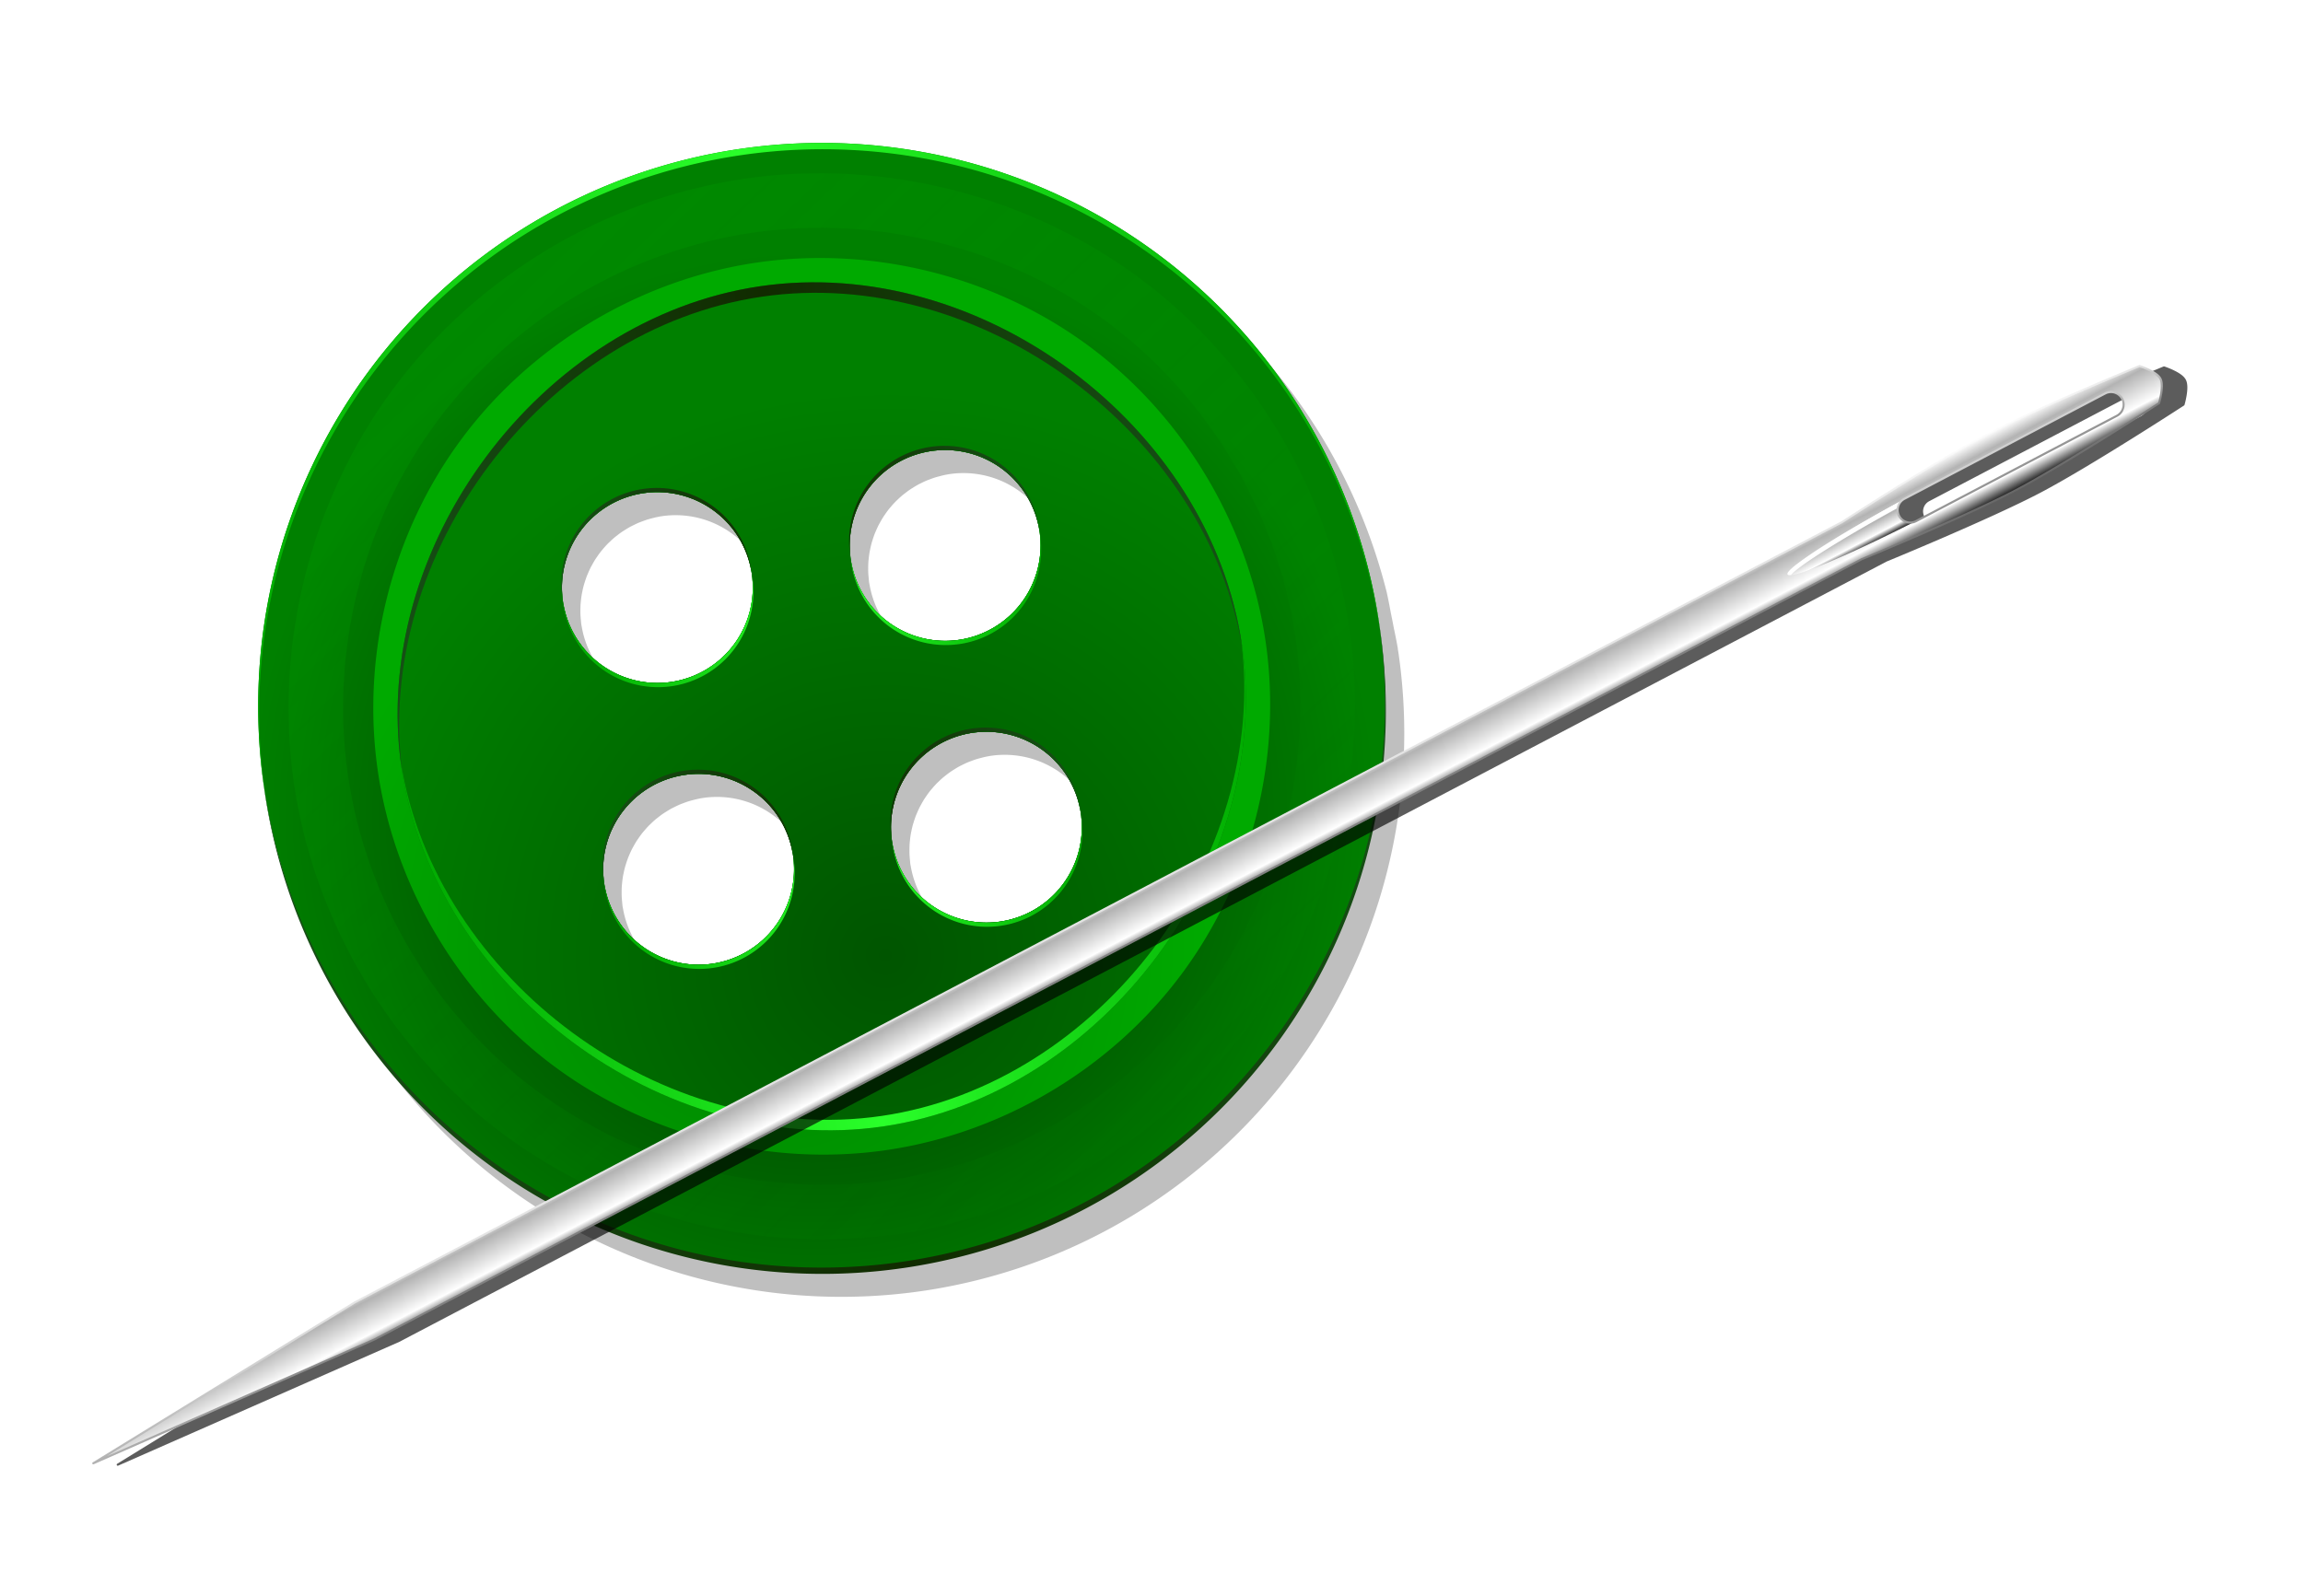 <?xml version="1.0" encoding="UTF-8"?>
<svg width="264.5mm" height="183.3mm" version="1.1" viewBox="0 0 937.21 649.48" xmlns="http://www.w3.org/2000/svg" xmlns:xlink="http://www.w3.org/1999/xlink">
<defs>
<linearGradient id="c">
<stop stop-color="#1a1a1a" offset="0"/>
<stop stop-color="#fff" offset=".273"/>
<stop stop-color="#b3b3b3" offset=".769"/>
<stop stop-color="#fff" offset="1"/>
</linearGradient>
<linearGradient id="a">
<stop stop-color="#165016" offset="0"/>
<stop stop-color="#112b00" offset=".503"/>
<stop stop-color="#165016" offset="1"/>
</linearGradient>
<linearGradient id="b">
<stop stop-color="#0a0" offset="0"/>
<stop stop-color="#2aff2a" offset=".5"/>
<stop stop-color="#0a0" offset="1"/>
</linearGradient>
<linearGradient id="p" x1="225.71" x2="757.14" y1="254.97" y2="254.97" gradientTransform="translate(0 308.27)" gradientUnits="userSpaceOnUse" xlink:href="#b"/>
<linearGradient id="o" x1="225.71" x2="757.14" y1="518.93" y2="518.93" gradientTransform="translate(0 310.27)" gradientUnits="userSpaceOnUse" xlink:href="#a"/>
<linearGradient id="n" x1="312.8" x2="712.92" y1="69.809" y2="629.81" gradientUnits="userSpaceOnUse">
<stop stop-color="#0a0" offset="0"/>
<stop stop-color="#0a0" stop-opacity="0" offset="1"/>
</linearGradient>
<filter id="s" x="-.024" y="-.024" width="1.048" height="1.048" color-interpolation-filters="sRGB">
<feGaussianBlur stdDeviation="5.03"/>
</filter>
<linearGradient id="m" x1="291.19" x2="691.67" y1="485.82" y2="485.82" gradientTransform="translate(0 308.27)" gradientUnits="userSpaceOnUse" xlink:href="#b"/>
<linearGradient id="l" x1="291.19" x2="691.67" y1="288.08" y2="288.08" gradientTransform="translate(0 308.27)" gradientUnits="userSpaceOnUse" xlink:href="#a"/>
<radialGradient id="f" cx="480" cy="745.22" r="265.71" gradientTransform="translate(0 -308.27)" gradientUnits="userSpaceOnUse">
<stop stop-color="#002b00" offset="0"/>
<stop stop-color="#008000" offset="1"/>
</radialGradient>
<radialGradient id="e" cx="447.14" cy="802.36" r="211.51" gradientTransform="translate(0 -308.27)" gradientUnits="userSpaceOnUse">
<stop stop-color="#008000" offset="0"/>
<stop stop-color="#0a0" offset="1"/>
</radialGradient>
<radialGradient id="d" cx="598.14" cy="712.59" r="200.24" gradientTransform="matrix(.778 1.082 -1.084 .78 811.2 -695.52)" gradientUnits="userSpaceOnUse">
<stop stop-color="#050" offset="0"/>
<stop stop-color="#008000" offset="1"/>
</radialGradient>
<linearGradient id="k" x1="377.86" x2="605" y1="411.37" y2="411.37" gradientUnits="userSpaceOnUse" xlink:href="#b"/>
<linearGradient id="j" x1="377.86" x2="605" y1="363.54" y2="363.54" gradientUnits="userSpaceOnUse" xlink:href="#a"/>
<filter id="r" x="-.036" y="-.036" width="1.072" height="1.072" color-interpolation-filters="sRGB">
<feGaussianBlur stdDeviation="7.986"/>
</filter>
<linearGradient id="i" x1="-288.92" x2="-282.98" y1="473.75" y2="473.75" gradientUnits="userSpaceOnUse" xlink:href="#c"/>
<linearGradient id="h" x1="-293.42" x2="-278.42" y1="274.31" y2="274.31" gradientUnits="userSpaceOnUse" xlink:href="#c"/>
<linearGradient id="g" x1="-293.67" x2="-278.17" y1="582.58" y2="582.58" gradientUnits="userSpaceOnUse">
<stop stop-color="#666" offset="0"/>
<stop stop-color="#fff" offset="1"/>
</linearGradient>
<filter id="q" x="-.664" y="-.019" width="2.329" height="1.037" color-interpolation-filters="sRGB">
<feGaussianBlur stdDeviation="4.29"/>
</filter>
</defs>
<g transform="translate(-43.361 -303.68)">
<g transform="matrix(.854 -.125 .125 .854 -128.82 58.9)">
<path d="m498.43 441.51a265.71 265.71 0 0 0-265.71 265.71 265.71 265.71 0 0 0 0.041 1.172 265.71 265.71 0 0 0-0.041 0.828 265.71 265.71 0 0 0 0.484 9.678 265.71 265.71 0 0 1-0.34-8.805 265.71 265.71 0 0 0 0.863 17.262 265.71 265.71 0 0 1-0.172-1.422 265.71 265.71 0 0 0 264.88 249 265.71 265.71 0 0 0 265.71-265.71 265.71 265.71 0 0 0-0.035-0.998 265.71 265.71 0 0 0 0.035-1.002 265.71 265.71 0 0 0-0.484-9.68 265.71 265.71 0 0 0-0.352-7.031 265.71 265.71 0 0 0-0.492-9.816 265.71 265.71 0 0 0-264.39-239.19zm-264.88 284.43a265.71 265.71 0 0 1-0.352-7.035 265.71 265.71 0 0 0 0.352 7.035zm196.31-130.36a45 45 0 0 1 44.959 44.168 45 45 0 0 0 6e-3 -0.162 45 45 0 0 1 0.035 0.994 45 45 0 0 1-0.092 1.83 45 45 0 0 1-0.273 3.594 45 45 0 0 1-0.131 0.869 45 45 0 0 1-0.633 3.553 45 45 0 0 1-0.229 0.902 45 45 0 0 1-0.965 3.406 45 45 0 0 1-0.354 0.967 45 45 0 0 1-1.27 3.217 45 45 0 0 1-0.455 0.941 45 45 0 0 1-1.578 3.062 45 45 0 0 1-0.568 0.926 45 45 0 0 1-1.846 2.842 45 45 0 0 1-0.709 0.932 45 45 0 0 1-2.062 2.574 45 45 0 0 1-0.873 0.936 45 45 0 0 1-2.231 2.275 45 45 0 0 1-1.031 0.906 45 45 0 0 1-2.4 1.998 45 45 0 0 1-1.147 0.82 45 45 0 0 1-2.514 1.701 45 45 0 0 1-1.393 0.799 45 45 0 0 1-2.512 1.355 45 45 0 0 1-1.584 0.709 45 45 0 0 1-2.519 1.051 45 45 0 0 1-1.777 0.59 45 45 0 0 1-2.473 0.75 45 45 0 0 1-1.938 0.436 45 45 0 0 1-2.443 0.482 45 45 0 0 1-2.094 0.254 45 45 0 0 1-2.481 0.236 45 45 0 0 1-2.428 0.086 45 45 0 0 1-44.959-44.168 45 45 0 0 0-6e-3 0.162 45 45 0 0 1-0.035-0.994 45 45 0 0 1 0.092-1.83 45 45 0 0 1 0.273-3.594 45 45 0 0 1 0.131-0.869 45 45 0 0 1 0.633-3.553 45 45 0 0 1 0.229-0.902 45 45 0 0 1 0.965-3.406 45 45 0 0 1 0.354-0.967 45 45 0 0 1 1.27-3.217 45 45 0 0 1 0.455-0.941 45 45 0 0 1 1.578-3.062 45 45 0 0 1 0.568-0.926 45 45 0 0 1 1.846-2.842 45 45 0 0 1 0.709-0.932 45 45 0 0 1 2.062-2.574 45 45 0 0 1 0.865-0.928 45 45 0 0 1 2.252-2.295 45 45 0 0 1 0.99-0.869 45 45 0 0 1 2.43-2.023 45 45 0 0 1 1.145-0.82 45 45 0 0 1 2.514-1.701 45 45 0 0 1 1.393-0.799 45 45 0 0 1 2.512-1.355 45 45 0 0 1 1.584-0.709 45 45 0 0 1 2.519-1.051 45 45 0 0 1 1.777-0.59 45 45 0 0 1 2.473-0.75 45 45 0 0 1 1.938-0.436 45 45 0 0 1 2.443-0.482 45 45 0 0 1 2.09-0.254 45 45 0 0 1 2.486-0.236 45 45 0 0 1 2.426-0.086zm137.14 0a45 45 0 0 1 44.959 44.168 45 45 0 0 0 6e-3 -0.162 45 45 0 0 1 0.035 0.994 45 45 0 0 1-0.092 1.83 45 45 0 0 1-0.273 3.594 45 45 0 0 1-0.131 0.869 45 45 0 0 1-0.633 3.553 45 45 0 0 1-0.229 0.902 45 45 0 0 1-0.965 3.406 45 45 0 0 1-0.354 0.967 45 45 0 0 1-1.27 3.217 45 45 0 0 1-0.455 0.941 45 45 0 0 1-1.578 3.062 45 45 0 0 1-0.568 0.926 45 45 0 0 1-1.846 2.842 45 45 0 0 1-0.709 0.932 45 45 0 0 1-2.062 2.574 45 45 0 0 1-0.865 0.928 45 45 0 0 1-2.252 2.295 45 45 0 0 1-0.99 0.869 45 45 0 0 1-2.43 2.023 45 45 0 0 1-1.145 0.82 45 45 0 0 1-2.514 1.701 45 45 0 0 1-1.393 0.799 45 45 0 0 1-2.512 1.355 45 45 0 0 1-1.584 0.709 45 45 0 0 1-2.519 1.051 45 45 0 0 1-1.777 0.59 45 45 0 0 1-2.473 0.75 45 45 0 0 1-1.938 0.436 45 45 0 0 1-2.443 0.482 45 45 0 0 1-2.09 0.254 45 45 0 0 1-2.486 0.236 45 45 0 0 1-2.426 0.086 45 45 0 0 1-44.959-44.168 45 45 0 0 0-6e-3 0.162 45 45 0 0 1-0.035-0.994 45 45 0 0 1 0.092-1.83 45 45 0 0 1 0.273-3.594 45 45 0 0 1 0.131-0.869 45 45 0 0 1 0.633-3.553 45 45 0 0 1 0.229-0.902 45 45 0 0 1 0.965-3.406 45 45 0 0 1 0.354-0.967 45 45 0 0 1 1.27-3.217 45 45 0 0 1 0.455-0.941 45 45 0 0 1 1.578-3.062 45 45 0 0 1 0.568-0.926 45 45 0 0 1 1.846-2.842 45 45 0 0 1 0.709-0.932 45 45 0 0 1 2.062-2.574 45 45 0 0 1 0.865-0.928 45 45 0 0 1 2.252-2.295 45 45 0 0 1 0.99-0.869 45 45 0 0 1 2.43-2.023 45 45 0 0 1 1.145-0.82 45 45 0 0 1 2.514-1.701 45 45 0 0 1 1.393-0.799 45 45 0 0 1 2.512-1.355 45 45 0 0 1 1.584-0.709 45 45 0 0 1 2.519-1.051 45 45 0 0 1 1.777-0.59 45 45 0 0 1 2.473-0.75 45 45 0 0 1 1.938-0.436 45 45 0 0 1 2.443-0.482 45 45 0 0 1 2.09-0.254 45 45 0 0 1 2.486-0.236 45 45 0 0 1 2.426-0.086zm-137.14 134.29a45 45 0 0 1 44.959 44.168 45 45 0 0 0 6e-3 -0.162 45 45 0 0 1 0.035 0.994 45 45 0 0 1-0.092 1.83 45 45 0 0 1-0.273 3.594 45 45 0 0 1-0.131 0.869 45 45 0 0 1-0.633 3.553 45 45 0 0 1-0.229 0.902 45 45 0 0 1-0.965 3.406 45 45 0 0 1-0.354 0.967 45 45 0 0 1-1.27 3.217 45 45 0 0 1-0.455 0.941 45 45 0 0 1-1.578 3.062 45 45 0 0 1-0.568 0.926 45 45 0 0 1-1.846 2.842 45 45 0 0 1-0.709 0.932 45 45 0 0 1-2.062 2.574 45 45 0 0 1-0.873 0.936 45 45 0 0 1-2.231 2.275 45 45 0 0 1-1.031 0.906 45 45 0 0 1-2.4 1.998 45 45 0 0 1-1.147 0.82 45 45 0 0 1-2.514 1.701 45 45 0 0 1-1.393 0.799 45 45 0 0 1-2.512 1.355 45 45 0 0 1-1.584 0.709 45 45 0 0 1-2.519 1.051 45 45 0 0 1-1.777 0.59 45 45 0 0 1-2.473 0.75 45 45 0 0 1-1.938 0.436 45 45 0 0 1-2.443 0.482 45 45 0 0 1-2.094 0.254 45 45 0 0 1-2.481 0.236 45 45 0 0 1-2.428 0.086 45 45 0 0 1-44.959-44.168 45 45 0 0 0-6e-3 0.162 45 45 0 0 1-0.035-0.994 45 45 0 0 1 0.092-1.83 45 45 0 0 1 0.273-3.594 45 45 0 0 1 0.131-0.869 45 45 0 0 1 0.633-3.553 45 45 0 0 1 0.229-0.902 45 45 0 0 1 0.965-3.406 45 45 0 0 1 0.354-0.967 45 45 0 0 1 1.27-3.217 45 45 0 0 1 0.455-0.941 45 45 0 0 1 1.578-3.062 45 45 0 0 1 0.568-0.926 45 45 0 0 1 1.846-2.842 45 45 0 0 1 0.709-0.932 45 45 0 0 1 2.062-2.574 45 45 0 0 1 0.865-0.928 45 45 0 0 1 2.252-2.295 45 45 0 0 1 0.99-0.869 45 45 0 0 1 2.43-2.023 45 45 0 0 1 1.145-0.82 45 45 0 0 1 2.514-1.701 45 45 0 0 1 1.393-0.799 45 45 0 0 1 2.512-1.355 45 45 0 0 1 1.584-0.709 45 45 0 0 1 2.519-1.051 45 45 0 0 1 1.777-0.59 45 45 0 0 1 2.473-0.75 45 45 0 0 1 1.938-0.436 45 45 0 0 1 2.443-0.482 45 45 0 0 1 2.09-0.254 45 45 0 0 1 2.486-0.236 45 45 0 0 1 2.426-0.086zm137.14 0a45 45 0 0 1 44.959 44.168 45 45 0 0 0 6e-3 -0.162 45 45 0 0 1 0.035 0.994 45 45 0 0 1-0.092 1.83 45 45 0 0 1-0.273 3.594 45 45 0 0 1-0.131 0.869 45 45 0 0 1-0.633 3.553 45 45 0 0 1-0.229 0.902 45 45 0 0 1-0.965 3.406 45 45 0 0 1-0.354 0.967 45 45 0 0 1-1.27 3.217 45 45 0 0 1-0.455 0.941 45 45 0 0 1-1.578 3.062 45 45 0 0 1-0.568 0.926 45 45 0 0 1-1.846 2.842 45 45 0 0 1-0.709 0.932 45 45 0 0 1-2.062 2.574 45 45 0 0 1-0.865 0.928 45 45 0 0 1-2.252 2.295 45 45 0 0 1-0.99 0.869 45 45 0 0 1-2.43 2.023 45 45 0 0 1-1.145 0.82 45 45 0 0 1-2.514 1.701 45 45 0 0 1-1.393 0.799 45 45 0 0 1-2.512 1.355 45 45 0 0 1-1.584 0.709 45 45 0 0 1-2.519 1.051 45 45 0 0 1-1.777 0.59 45 45 0 0 1-2.473 0.75 45 45 0 0 1-1.938 0.436 45 45 0 0 1-2.443 0.482 45 45 0 0 1-2.09 0.254 45 45 0 0 1-2.486 0.236 45 45 0 0 1-2.426 0.086 45 45 0 0 1-44.959-44.168 45 45 0 0 0-6e-3 0.162 45 45 0 0 1-0.035-0.994 45 45 0 0 1 0.092-1.83 45 45 0 0 1 0.273-3.594 45 45 0 0 1 0.131-0.869 45 45 0 0 1 0.633-3.553 45 45 0 0 1 0.229-0.902 45 45 0 0 1 0.965-3.406 45 45 0 0 1 0.354-0.967 45 45 0 0 1 1.27-3.217 45 45 0 0 1 0.455-0.941 45 45 0 0 1 1.578-3.062 45 45 0 0 1 0.568-0.926 45 45 0 0 1 1.846-2.842 45 45 0 0 1 0.709-0.932 45 45 0 0 1 2.062-2.574 45 45 0 0 1 0.865-0.928 45 45 0 0 1 2.252-2.295 45 45 0 0 1 0.99-0.869 45 45 0 0 1 2.43-2.023 45 45 0 0 1 1.145-0.82 45 45 0 0 1 2.514-1.701 45 45 0 0 1 1.393-0.799 45 45 0 0 1 2.512-1.355 45 45 0 0 1 1.584-0.709 45 45 0 0 1 2.519-1.051 45 45 0 0 1 1.777-0.59 45 45 0 0 1 2.473-0.75 45 45 0 0 1 1.938-0.436 45 45 0 0 1 2.443-0.482 45 45 0 0 1 2.09-0.254 45 45 0 0 1 2.486-0.236 45 45 0 0 1 2.426-0.086zm195.73 2.324a265.71 265.71 0 0 1-0.639 5.268 265.71 265.71 0 0 0 0.639-5.268zm-526.39 16.719a265.71 265.71 0 0 0 0.516 3.408 265.71 265.71 0 0 1-0.516-3.408zm522.25 10.998a265.71 265.71 0 0 1-0.211 0.938 265.71 265.71 0 0 0 0.211-0.938z" filter="url(#r)" opacity=".5"/>
<path transform="translate(0 308.27)" d="m491.43 121.24a265.71 265.71 0 0 0-265.71 265.71 265.71 265.71 0 0 0 265.71 265.71 265.71 265.71 0 0 0 265.71-265.71 265.71 265.71 0 0 0-265.71-265.71zm-68.57 154.07a45 45 0 0 1 45 45 45 45 0 0 1-45 45 45 45 0 0 1-45-45 45 45 0 0 1 45-45zm137.14 0a45 45 0 0 1 45 45 45 45 0 0 1-45 45 45 45 0 0 1-45-45 45 45 0 0 1 45-45zm-137.14 134.29a45 45 0 0 1 45 45 45 45 0 0 1-45 45 45 45 0 0 1-45-45 45 45 0 0 1 45-45zm137.14 0a45 45 0 0 1 45 45 45 45 0 0 1-45 45 45 45 0 0 1-45-45 45 45 0 0 1 45-45z" fill="url(#f)"/>
<path transform="translate(0 308.27)" d="m491.43 175.44c-55.374 2.9e-4 -110.41 22.796-149.56 61.951-39.155 39.155-61.951 94.187-61.951 149.56-1.2e-4 55.374 22.794 110.41 61.949 149.56 39.155 39.155 94.189 61.951 149.56 61.951 55.374 1.2e-4 110.41-22.796 149.56-61.951 39.155-39.155 61.951-94.188 61.951-149.56-3e-4 -55.374-22.796-110.41-61.951-149.56-39.155-39.155-94.189-61.949-149.56-61.949zm-68.57 99.869a45 45 0 0 1 45 45 45 45 0 0 1-45 45 45 45 0 0 1-45-45 45 45 0 0 1 45-45zm137.14 0a45 45 0 0 1 45 45 45 45 0 0 1-45 45 45 45 0 0 1-45-45 45 45 0 0 1 45-45zm-137.14 134.29a45 45 0 0 1 45 45 45 45 0 0 1-45 45 45 45 0 0 1-45-45 45 45 0 0 1 45-45zm137.14 0a45 45 0 0 1 45 45 45 45 0 0 1-45 45 45 45 0 0 1-45-45 45 45 0 0 1 45-45z" fill="url(#e)"/>
<path transform="translate(0 308.27)" d="m491.43 186.71c-104.84 5.5e-4 -200.24 95.393-200.24 200.24-2.2e-4 104.84 95.392 200.24 200.24 200.24 104.84 2.2e-4 200.24-95.394 200.24-200.24-5.6e-4 -104.84-95.394-200.24-200.24-200.24zm-68.57 88.594a45 45 0 0 1 45 45 45 45 0 0 1-45 45 45 45 0 0 1-45-45 45 45 0 0 1 45-45zm137.14 0a45 45 0 0 1 45 45 45 45 0 0 1-45 45 45 45 0 0 1-45-45 45 45 0 0 1 45-45zm-137.14 134.29a45 45 0 0 1 45 45 45 45 0 0 1-45 45 45 45 0 0 1-45-45 45 45 0 0 1 45-45zm137.14 0a45 45 0 0 1 45 45 45 45 0 0 1-45 45 45 45 0 0 1-45-45 45 45 0 0 1 45-45z" fill="url(#d)"/>
<path d="m491.43 429.51a265.71 265.71 0 0 0-265.71 265.71 265.71 265.71 0 0 0 0.062 1.758 265.71 265.71 0 0 1 265.65-264.47 265.71 265.71 0 0 1 265.65 263.96 265.71 265.71 0 0 0 0.062-1.244 265.71 265.71 0 0 0-265.71-265.71z" fill="url(#p)"/>
<path d="m757.08 695.46a265.71 265.71 0 0 1-265.65 264.47 265.71 265.71 0 0 1-265.65-263.96 265.71 265.71 0 0 0-0.062 1.242 265.71 265.71 0 0 0 265.71 265.71 265.71 265.71 0 0 0 265.71-265.71 265.71 265.71 0 0 0-0.062-1.756z" fill="url(#o)"/>
<path transform="translate(0 308.27)" d="m491.43 135.46c-65.839 3.5e-4 -131.27 27.103-177.83 73.658s-73.658 111.99-73.658 177.83c-1.4e-4 65.839 27.103 131.27 73.658 177.83s111.99 73.66 177.83 73.66c65.84 1.4e-4 131.27-27.103 177.83-73.658s73.658-111.99 73.658-177.83c-3.5e-4 -65.839-27.105-131.27-73.66-177.83-46.556-46.555-111.99-73.658-177.83-73.658zm0 25.748c59.278-1.3e-4 117.7 24.201 159.62 66.117 41.916 41.916 66.119 100.34 66.119 159.62 1.2e-4 59.279-24.203 117.7-66.119 159.62-41.916 41.916-100.34 66.119-159.62 66.119-59.278-3.1e-4 -117.71-24.203-159.62-66.119-41.916-41.916-66.117-100.34-66.117-159.62 3.1e-4 -59.278 24.203-117.7 66.119-159.62 41.916-41.916 100.34-66.119 159.62-66.119z" fill="url(#n)" filter="url(#s)" opacity=".5"/>
<path d="m491.43 494.98c-104.84 5.5e-4 -200.24 95.393-200.24 200.24-1e-5 0.835 0.023 1.667 0.035 2.5 1.501-103.85 96.192-197.74 200.2-197.74 104.01-2.1e-4 198.7 93.881 200.2 197.74 0.012-0.834 0.035-1.665 0.035-2.5-5.6e-4 -104.84-95.394-200.24-200.24-200.24z" fill="url(#l)"/>
<path d="m291.23 692.72c-0.012 0.833-0.035 1.666-0.035 2.5-2.2e-4 104.84 95.392 200.24 200.24 200.24 104.84 2.2e-4 200.24-95.394 200.24-200.24-1e-5 -0.834-0.023-1.667-0.035-2.5-1.501 103.86-96.193 197.74-200.2 197.74-104.01-5.4e-4 -198.7-93.884-200.2-197.74z" fill="url(#m)"/>
<path transform="translate(0 308.27)" d="m377.9 321.14a45 45 0 0 0-0.041 1.168 45 45 0 0 0 45 45 45 45 0 0 0 45-45 45 45 0 0 0-0.041-0.832 45 45 0 0 1-44.959 43.832 45 45 0 0 1-44.959-44.168zm137.14 0a45 45 0 0 0-0.041 1.168 45 45 0 0 0 45 45 45 45 0 0 0 45-45 45 45 0 0 0-0.041-0.832 45 45 0 0 1-44.959 43.832 45 45 0 0 1-44.959-44.168zm-137.14 134.29a45 45 0 0 0-0.041 1.168 45 45 0 0 0 45 45 45 45 0 0 0 45-45 45 45 0 0 0-0.041-0.832 45 45 0 0 1-44.959 43.832 45 45 0 0 1-44.959-44.168zm137.14 0a45 45 0 0 0-0.041 1.168 45 45 0 0 0 45 45 45 45 0 0 0 45-45 45 45 0 0 0-0.041-0.832 45 45 0 0 1-44.959 43.832 45 45 0 0 1-44.959-44.168z" fill="url(#k)"/>
<path transform="translate(0 308.27)" d="m422.86 273.31a45 45 0 0 0-45 45 45 45 0 0 0 0.041 0.832 45 45 0 0 1 44.959-43.832 45 45 0 0 1 44.959 44.168 45 45 0 0 0 0.041-1.168 45 45 0 0 0-45-45zm137.14 0a45 45 0 0 0-45 45 45 45 0 0 0 0.041 0.832 45 45 0 0 1 44.959-43.832 45 45 0 0 1 44.959 44.168 45 45 0 0 0 0.041-1.168 45 45 0 0 0-45-45zm-137.14 134.29a45 45 0 0 0-45 45 45 45 0 0 0 0.041 0.832 45 45 0 0 1 44.959-43.832 45 45 0 0 1 44.959 44.168 45 45 0 0 0 0.041-1.168 45 45 0 0 0-45-45zm137.14 0a45 45 0 0 0-45 45 45 45 0 0 0 0.041 0.832 45 45 0 0 1 44.959-43.832 45 45 0 0 1 44.959 44.168 45 45 0 0 0 0.041-1.168 45 45 0 0 0-45-45z" fill="url(#j)"/>
</g>
<g transform="matrix(-.794 -1.513 1.513 -.794 -606.52 708.56)">
<path d="m-288.92 309.33a0.25 0.25 0 0 0-0.25 0.232l-5 73a0.25 0.25 0 0 0 0 0.018v400c-4e-3 0.042-2.5 26.62-2.5 40 0 13.391 2.502 40.023 2.502 40.023a0.25 0.25 0 0 0 0.072 0.154s0.774 0.762 1.797 1.523c1.022 0.762 2.278 1.549 3.379 1.549s2.356-0.787 3.379-1.549c1.022-0.761 1.797-1.523 1.797-1.523a0.25 0.25 0 0 0 0.072-0.154s2.502-26.633 2.502-40.023c0-13.38-2.496-39.958-2.5-40v-400a0.25 0.25 0 0 0 0-0.018l-5-73a0.25 0.25 0 0 0-0.25-0.232zm0.014 486.2c1.528 0 2.75 1.222 2.75 2.75v54c0 1.528-1.222 2.75-2.75 2.75-1.528 0-2.75-1.222-2.75-2.75v-54c0-1.528 1.222-2.75 2.75-2.75z" filter="url(#q)" opacity=".8"/>
<path transform="translate(0 308.27)" d="m-285.92-3.688-5 73v400s-2.5 26.641-2.5 40 2.5 40 2.5 40 3.056 3 5 3 5-3 5-3 2.5-26.641 2.5-40-2.5-40-2.5-40v-400l-5-73zm0.014 485.7c1.662 0 3 1.338 3 3v54c0 1.662-1.338 3-3 3s-3-1.338-3-3v-54c0-1.662 1.338-3 3-3z" fill="url(#h)"/>
<path transform="translate(0 308.27)" d="m-285.92 452a3 40 0 0 0-2.945 32.609c0.199-1.466 1.436-2.594 2.959-2.594 1.442 0 2.638 1.009 2.93 2.361a3 40 0 0 0-2.943-32.377zm-2.986 36.506a3 40 0 0 0-0.014 3.494 3 40 0 0 0 0.014 3.49v-6.984z" fill="url(#i)"/>
<path transform="translate(0 308.27)" d="m-285.92 452a3 40 0 0 0-0.51 0.629 3 44.389 0 0 1 2.357 30.018c0.546 0.424 0.944 1.029 1.096 1.73a3 40 0 0 0-2.943-32.377zm-2.986 36.506a3 40 0 0 0-0.014 3.494 3 40 0 0 0 0.014 3.49v-6.984z" fill="#fff"/>
<path d="m-285.92 304.33a0.25 0.25 0 0 0-0.25 0.232l-5 73a0.25 0.25 0 0 0 0 0.018v400c-4e-3 0.042-2.5 26.62-2.5 40 0 13.391 2.502 40.023 2.502 40.023a0.25 0.25 0 0 0 0.072 0.154s0.774 0.762 1.797 1.523c1.022 0.762 2.278 1.549 3.379 1.549s2.356-0.787 3.379-1.549c1.022-0.761 1.797-1.523 1.797-1.523a0.25 0.25 0 0 0 0.072-0.154s2.502-26.633 2.502-40.023c0-13.38-2.496-39.958-2.5-40v-400a0.25 0.25 0 0 0 0-0.018l-5-73a0.25 0.25 0 0 0-0.25-0.232zm0 3.918 4.75 69.34v399.99a0.25 0.25 0 0 0 2e-3 0.023s2.498 26.648 2.498 39.977c0 13.284-2.474 39.701-2.49 39.877-0.053 0.052-0.725 0.711-1.68 1.422-0.992 0.738-2.237 1.451-3.08 1.451s-2.088-0.713-3.08-1.451c-0.955-0.711-1.627-1.37-1.68-1.422-0.017-0.176-2.49-26.593-2.49-39.877 0-13.328 2.498-39.977 2.498-39.977a0.25 0.25 0 0 0 2e-3 -0.023v-399.99l4.75-69.34zm0.014 481.79c-1.796 0-3.25 1.454-3.25 3.25v54c0 1.796 1.454 3.25 3.25 3.25 1.796 0 3.25-1.454 3.25-3.25v-54c0-1.796-1.454-3.25-3.25-3.25zm0 0.5c1.528 0 2.75 1.222 2.75 2.75v54c0 1.528-1.222 2.75-2.75 2.75-1.528 0-2.75-1.222-2.75-2.75v-54c0-1.528 1.222-2.75 2.75-2.75z" color="#000000" color-rendering="auto" fill="url(#g)" image-rendering="auto" shape-rendering="auto" solid-color="#000000" style="block-progression:tb;isolation:auto;mix-blend-mode:normal;text-decoration-color:#000000;text-decoration-line:none;text-decoration-style:solid;text-indent:0;text-transform:none;white-space:normal"/>
</g>
</g>
</svg>
